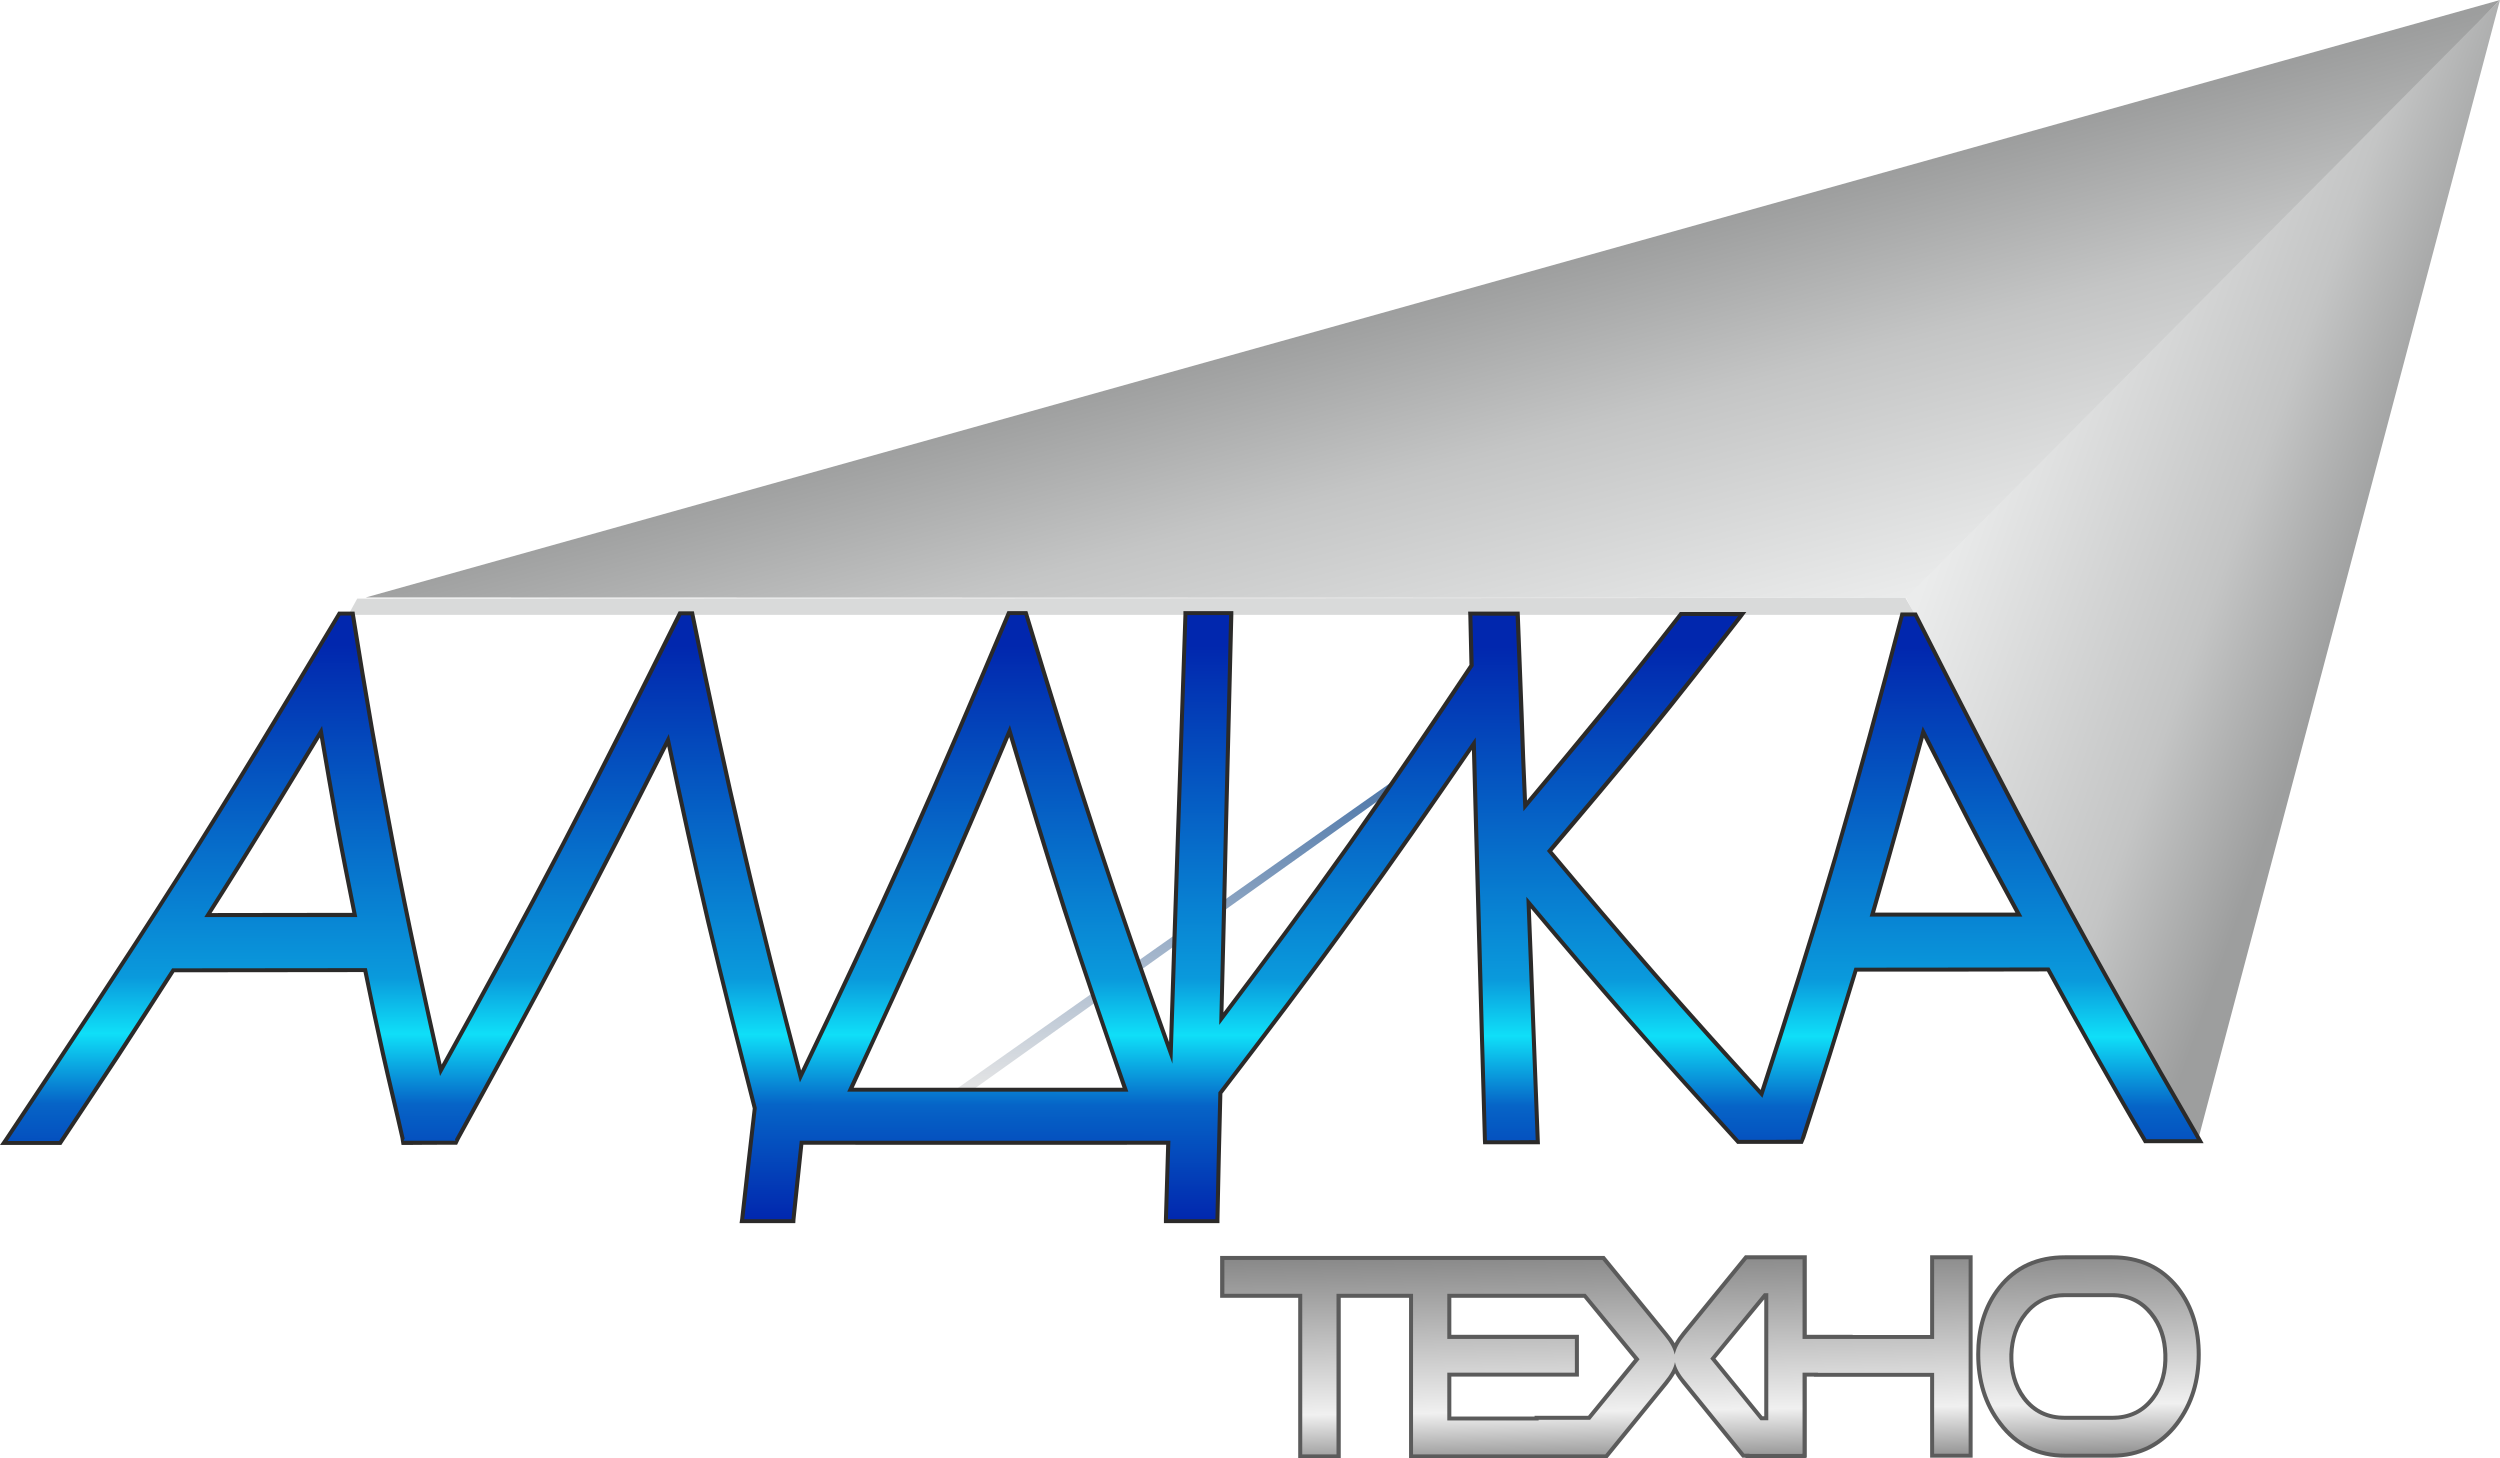 <?xml version="1.0" encoding="UTF-8"?> <svg xmlns="http://www.w3.org/2000/svg" width="60" height="35" viewBox="0 0 60 35" fill="none"> <path fill-rule="evenodd" clip-rule="evenodd" d="M22.863 26.2L35.117 17.558H35.261H35.401L23.287 26.2H23.072H22.863Z" fill="url(#paint0_linear)"></path> <path fill-rule="evenodd" clip-rule="evenodd" d="M8.423 14.773C8.719 16.617 9.036 18.462 9.39 20.301C9.739 22.141 10.148 23.98 10.561 25.825C11.582 23.98 12.586 22.146 13.548 20.296C14.51 18.462 15.434 16.612 16.352 14.768C16.427 14.768 16.497 14.768 16.573 14.768C16.954 16.639 17.357 18.509 17.792 20.375C18.227 22.241 18.711 24.112 19.199 25.978C20.096 24.107 20.978 22.246 21.821 20.375C22.654 18.509 23.454 16.633 24.244 14.762C24.357 14.762 24.469 14.762 24.587 14.762C25.125 16.559 25.683 18.356 26.274 20.143C26.865 21.94 27.494 23.732 28.138 25.529C28.198 23.732 28.257 21.94 28.316 20.143C28.375 18.351 28.439 16.559 28.498 14.762C28.826 14.762 29.165 14.762 29.498 14.762C29.465 16.406 29.417 18.044 29.379 19.683C29.336 21.321 29.304 22.96 29.261 24.598C30.341 23.161 31.41 21.728 32.431 20.285C33.441 18.858 34.413 17.416 35.369 15.983C35.358 15.581 35.348 15.18 35.337 14.773C35.6 14.778 35.874 14.778 36.154 14.778C36.218 14.778 36.282 14.778 36.358 14.778C36.358 14.778 36.363 14.778 36.374 14.778C36.406 15.56 36.438 16.343 36.465 17.125C36.497 17.907 36.524 18.689 36.562 19.471C37.212 18.689 37.867 17.912 38.506 17.13C39.14 16.348 39.758 15.566 40.365 14.783C40.816 14.783 41.262 14.783 41.714 14.789C40.983 15.729 40.247 16.67 39.484 17.606C38.716 18.547 37.926 19.482 37.126 20.423C37.953 21.411 38.797 22.405 39.651 23.388C40.51 24.382 41.402 25.365 42.299 26.348C42.928 24.424 43.535 22.5 44.099 20.571C44.663 18.647 45.189 16.718 45.689 14.794C45.769 14.794 45.855 14.794 45.941 14.794C47 16.887 48.074 18.991 49.197 21.073C50.325 23.171 51.512 25.254 52.721 27.341C52.318 27.341 51.915 27.341 51.517 27.341C51.109 26.66 50.722 25.967 50.33 25.285C49.943 24.598 49.562 23.906 49.186 23.219C47.623 23.224 46.065 23.219 44.507 23.224C44.297 23.906 44.083 24.593 43.873 25.28C43.658 25.967 43.433 26.654 43.212 27.341C43.212 27.347 43.223 27.352 43.228 27.352C43.218 27.352 43.212 27.352 43.207 27.352C42.788 27.357 42.374 27.357 41.961 27.357C41.885 27.357 41.81 27.357 41.735 27.357C40.854 26.385 39.973 25.418 39.124 24.44C38.281 23.473 37.443 22.495 36.632 21.522C36.669 22.495 36.707 23.467 36.744 24.44C36.782 25.412 36.82 26.39 36.857 27.363C36.846 27.363 36.836 27.363 36.83 27.363C36.449 27.368 36.073 27.368 35.691 27.368C35.686 27.368 35.686 27.368 35.686 27.368C35.638 25.756 35.595 24.144 35.552 22.532C35.504 20.92 35.461 19.308 35.417 17.696C34.445 19.112 33.457 20.539 32.436 21.95C31.405 23.377 30.325 24.794 29.24 26.216C29.213 27.23 29.191 28.245 29.17 29.26C28.788 29.26 28.412 29.26 28.031 29.26C28.047 28.631 28.069 28.007 28.09 27.378C28.085 27.378 28.079 27.378 28.074 27.378C25.243 27.378 22.417 27.378 19.586 27.378C19.457 27.378 19.323 27.378 19.194 27.378C19.124 28.007 19.06 28.631 18.995 29.26C18.619 29.26 18.238 29.26 17.862 29.26C17.964 28.372 18.061 27.484 18.163 26.591C17.781 25.095 17.394 23.605 17.045 22.109C16.691 20.613 16.368 19.112 16.051 17.616C15.229 19.239 14.408 20.867 13.553 22.484C12.699 24.107 11.813 25.724 10.921 27.341C10.921 27.357 10.921 27.368 10.932 27.378C10.921 27.378 10.91 27.378 10.905 27.378C10.508 27.378 10.121 27.378 9.729 27.378C9.712 27.378 9.696 27.378 9.686 27.378C9.696 27.363 9.707 27.341 9.712 27.326C9.562 26.644 9.39 25.962 9.24 25.28C9.089 24.604 8.939 23.916 8.805 23.235C7.247 23.235 5.683 23.24 4.131 23.24C3.685 23.927 3.239 24.625 2.788 25.312C2.337 26.004 1.88 26.691 1.418 27.384C1.004 27.384 0.585 27.384 0.182 27.384C1.585 25.28 2.976 23.187 4.314 21.078C5.646 18.991 6.914 16.876 8.171 14.773C8.251 14.773 8.337 14.773 8.423 14.773ZM46.145 17.431C45.941 18.192 45.726 18.953 45.522 19.715C45.313 20.476 45.087 21.237 44.872 21.998C46.097 21.998 47.316 21.998 48.536 21.998C48.122 21.237 47.709 20.476 47.311 19.715C46.919 18.959 46.527 18.192 46.145 17.431ZM20.333 26.2C22.578 26.2 24.835 26.2 27.08 26.2C26.57 24.736 26.059 23.272 25.592 21.802C25.119 20.338 24.679 18.869 24.238 17.4C23.621 18.869 22.992 20.338 22.342 21.802C21.692 23.272 21.02 24.736 20.333 26.2ZM7.73 17.421C7.268 18.187 6.806 18.953 6.339 19.715C5.866 20.481 5.388 21.242 4.904 22.009C6.124 22.009 7.343 22.009 8.574 22.009C8.423 21.242 8.267 20.476 8.128 19.715C7.993 18.948 7.854 18.187 7.73 17.421Z" fill="#727271"></path> <path fill-rule="evenodd" clip-rule="evenodd" d="M46.199 14.35L60 0L8.778 14.339L46.199 14.35Z" fill="url(#paint1_linear)"></path> <path fill-rule="evenodd" clip-rule="evenodd" d="M60 0L45.743 14.35C47.102 16.966 48.456 19.588 49.815 22.209L52.758 27.341L60 0Z" fill="url(#paint2_linear)"></path> <path fill-rule="evenodd" clip-rule="evenodd" d="M8.359 14.757H45.963L45.732 14.35L8.574 14.366L8.359 14.757Z" fill="#D9DADA"></path> <path fill-rule="evenodd" clip-rule="evenodd" d="M43.363 32.035H44.464V32.04H46.323V30.127H47.343V34.984H46.323V33.044H43.535V33.039H43.363V34.984H43.341V34.995H41.891V34.984H41.816L40.37 33.203C40.312 33.129 40.252 33.05 40.204 32.96C40.15 33.055 40.091 33.139 40.027 33.219L38.576 35H33.817V31.147H32.178V35H31.157V31.147H29.283V30.143H38.507L40.021 31.998C40.081 32.072 40.145 32.151 40.193 32.236C40.242 32.146 40.306 32.056 40.37 31.977L41.88 30.127H43.261H43.363V32.035ZM49.562 34.984C48.896 34.984 48.364 34.72 47.967 34.197C47.585 33.7 47.429 33.124 47.429 32.505C47.429 31.913 47.574 31.348 47.945 30.877C48.348 30.359 48.901 30.127 49.562 30.127H50.69C51.346 30.127 51.894 30.365 52.302 30.877C52.672 31.353 52.818 31.913 52.818 32.505C52.818 33.124 52.662 33.7 52.286 34.197C51.888 34.72 51.351 34.984 50.69 34.984H49.562ZM34.832 33.039V33.996H36.83V33.98H38.114L39.221 32.622L38.012 31.147H34.832V32.035H37.894V33.039H34.832ZM42.299 33.99H42.342V31.184L41.171 32.606L42.299 33.99ZM49.562 31.131C49.186 31.131 48.885 31.268 48.654 31.554C48.429 31.829 48.332 32.162 48.321 32.511C48.31 32.875 48.396 33.229 48.617 33.525C48.853 33.837 49.17 33.98 49.562 33.98H50.69C51.082 33.98 51.399 33.837 51.63 33.525C51.856 33.229 51.931 32.875 51.92 32.511C51.91 32.157 51.813 31.829 51.587 31.554C51.356 31.268 51.061 31.131 50.69 31.131H49.562Z" fill="#5B5B5B"></path> <path fill-rule="evenodd" clip-rule="evenodd" d="M37.797 32.135V32.944H35.89H34.735V34.091H36.927V34.075H38.163L39.35 32.622L38.055 31.052H36.927H34.735V32.135H35.084H35.89H37.797ZM43.261 32.135H44.367H46.419V30.222H47.247V34.889H46.419V32.949H43.631V32.944H43.261V34.889H43.245V34.894H41.987V34.889H41.864L40.446 33.139C40.306 32.976 40.225 32.822 40.199 32.69C40.177 32.828 40.091 32.986 39.946 33.161L38.528 34.905H37.491H33.913V31.052H32.076V34.905H31.254V31.052H29.385V30.238H33.913H33.946H36.927H37.389H38.007H38.447H38.458L39.946 32.056C40.086 32.225 40.166 32.373 40.193 32.511C40.22 32.368 40.301 32.215 40.446 32.04L41.928 30.222H41.987H43.003H43.245H43.261V32.135ZM42.251 34.086H42.439V31.036H42.337L41.047 32.606L42.251 34.086ZM49.562 31.036C49.154 31.036 48.826 31.189 48.579 31.496C48.359 31.765 48.24 32.104 48.224 32.505C48.214 32.928 48.316 33.288 48.536 33.584C48.783 33.911 49.127 34.075 49.562 34.075H50.69C51.125 34.075 51.464 33.911 51.711 33.584C51.931 33.288 52.033 32.928 52.017 32.505C52.006 32.104 51.888 31.765 51.668 31.496C51.421 31.189 51.093 31.036 50.69 31.036H49.562ZM49.562 34.889C48.934 34.889 48.428 34.641 48.047 34.139C47.698 33.689 47.526 33.139 47.526 32.505C47.526 31.882 47.693 31.358 48.02 30.936C48.396 30.46 48.907 30.222 49.562 30.222H50.69C51.34 30.222 51.85 30.46 52.221 30.936C52.554 31.358 52.721 31.882 52.721 32.505C52.721 33.139 52.549 33.689 52.205 34.139C51.824 34.641 51.319 34.889 50.69 34.889H49.562Z" fill="url(#paint3_linear)"></path> <path fill-rule="evenodd" clip-rule="evenodd" d="M10.599 25.55C11.571 23.795 12.533 22.03 13.462 20.254C14.418 18.425 15.342 16.575 16.261 14.725L16.288 14.672H16.352C16.428 14.672 16.497 14.672 16.573 14.672H16.653L16.669 14.752C17.051 16.623 17.454 18.494 17.889 20.354C18.302 22.141 18.759 23.916 19.226 25.692C20.081 23.916 20.919 22.13 21.73 20.333C22.562 18.478 23.363 16.602 24.153 14.725L24.179 14.667H24.244C24.362 14.667 24.475 14.667 24.588 14.667H24.657L24.679 14.736C25.222 16.538 25.78 18.33 26.366 20.116C26.903 21.755 27.478 23.388 28.058 25.011C28.112 23.388 28.16 21.765 28.219 20.143C28.278 18.346 28.343 16.554 28.402 14.762V14.667H28.498C28.832 14.667 29.165 14.667 29.498 14.667H29.6V14.768C29.562 16.406 29.514 18.044 29.476 19.683C29.439 21.221 29.406 22.759 29.363 24.297C30.379 22.955 31.378 21.602 32.35 20.233C33.344 18.821 34.311 17.389 35.267 15.957C35.257 15.56 35.251 15.169 35.24 14.778L35.235 14.678H35.337C35.611 14.678 35.88 14.678 36.154 14.678C36.218 14.678 36.288 14.678 36.358 14.678C36.363 14.678 36.368 14.678 36.374 14.678H36.471L36.476 14.773C36.508 15.555 36.535 16.337 36.567 17.125C36.589 17.822 36.616 18.52 36.648 19.212C37.244 18.499 37.84 17.785 38.426 17.067C39.06 16.295 39.678 15.513 40.29 14.725L40.317 14.688H40.365C40.816 14.688 41.268 14.688 41.719 14.688H41.912L41.794 14.847C41.058 15.793 40.322 16.739 39.565 17.669C38.807 18.594 38.034 19.514 37.255 20.428C38.071 21.401 38.893 22.368 39.726 23.325C40.559 24.281 41.407 25.222 42.256 26.157C42.863 24.297 43.454 22.426 44.008 20.544C44.566 18.626 45.093 16.702 45.598 14.768L45.614 14.699H45.689C45.775 14.699 45.855 14.699 45.941 14.699H46.001L46.027 14.752C47.091 16.855 48.166 18.953 49.283 21.025C50.416 23.14 51.603 25.222 52.807 27.294L52.887 27.437H52.721C52.318 27.437 51.92 27.437 51.518 27.437H51.459L51.432 27.389C51.029 26.707 50.637 26.02 50.244 25.328C49.868 24.662 49.498 23.991 49.127 23.314C47.612 23.319 46.097 23.319 44.577 23.319C44.378 23.985 44.169 24.646 43.965 25.307C43.755 25.978 43.54 26.644 43.325 27.31L43.266 27.453C43.255 27.453 43.212 27.453 43.207 27.453C42.793 27.453 42.374 27.453 41.961 27.453C41.886 27.453 41.81 27.453 41.735 27.453H41.692L41.665 27.421C40.784 26.453 39.909 25.486 39.049 24.503C38.27 23.61 37.502 22.712 36.739 21.802C36.777 22.68 36.809 23.557 36.841 24.44C36.879 25.412 36.916 26.385 36.954 27.363L36.959 27.463H36.857C36.847 27.463 36.841 27.463 36.831 27.463C36.449 27.463 36.073 27.463 35.692 27.463C35.692 27.463 35.692 27.463 35.686 27.463H35.595L35.59 27.368C35.541 25.756 35.498 24.144 35.45 22.532C35.407 21.02 35.369 19.509 35.326 17.997C34.402 19.345 33.473 20.687 32.511 22.009C31.48 23.441 30.411 24.847 29.337 26.247C29.31 27.252 29.288 28.256 29.267 29.26V29.355H29.17C28.789 29.355 28.413 29.355 28.031 29.355H27.934V29.255C27.951 28.663 27.972 28.071 27.988 27.474C25.189 27.479 22.39 27.474 19.586 27.474C19.484 27.474 19.382 27.474 19.28 27.474C19.216 28.071 19.157 28.668 19.092 29.265L19.087 29.355H18.995C18.619 29.355 18.238 29.355 17.862 29.355H17.749L17.765 29.25C17.862 28.367 17.964 27.484 18.066 26.602C17.685 25.111 17.303 23.626 16.949 22.13C16.621 20.724 16.309 19.318 16.014 17.912C15.23 19.456 14.451 20.999 13.639 22.526C12.791 24.139 11.915 25.74 11.034 27.341L10.97 27.474C10.959 27.474 10.911 27.474 10.905 27.474C10.513 27.474 10.121 27.474 9.729 27.479C9.718 27.479 9.653 27.479 9.637 27.479L9.611 27.315C9.46 26.644 9.294 25.973 9.143 25.301C8.998 24.646 8.858 23.991 8.724 23.33C7.209 23.33 5.694 23.335 4.185 23.335C3.75 24.012 3.315 24.688 2.874 25.365C2.417 26.057 1.961 26.744 1.499 27.437L1.472 27.479H1.418C1.005 27.479 0.596 27.479 0.183 27.479H0L0.102 27.331C1.493 25.238 2.885 23.15 4.233 21.031C5.555 18.948 6.822 16.839 8.09 14.725L8.117 14.678H8.171C8.257 14.678 8.337 14.678 8.423 14.678H8.509L8.52 14.757C8.815 16.607 9.132 18.446 9.487 20.28C9.82 22.046 10.207 23.8 10.599 25.55ZM46.172 17.706C45.99 18.383 45.802 19.064 45.614 19.741C45.415 20.465 45.206 21.184 45.001 21.903C46.124 21.903 47.247 21.903 48.37 21.903C47.983 21.189 47.596 20.481 47.225 19.762C46.871 19.075 46.522 18.393 46.172 17.706ZM20.489 26.105C22.638 26.105 24.792 26.105 26.941 26.105C26.452 24.683 25.958 23.261 25.496 21.829C25.055 20.455 24.636 19.075 24.222 17.69C23.637 19.08 23.041 20.465 22.433 21.839C21.8 23.266 21.144 24.688 20.489 26.105ZM7.677 17.701C7.258 18.388 6.844 19.08 6.42 19.762C5.979 20.481 5.533 21.2 5.077 21.913C6.205 21.913 7.327 21.908 8.456 21.908C8.31 21.184 8.165 20.46 8.031 19.73C7.913 19.054 7.789 18.377 7.677 17.701Z" fill="#2B2A29"></path> <path fill-rule="evenodd" clip-rule="evenodd" d="M8.423 14.773C8.719 16.617 9.036 18.462 9.39 20.301C9.739 22.141 10.148 23.98 10.561 25.825C11.582 23.98 12.586 22.146 13.548 20.296C14.51 18.462 15.434 16.612 16.352 14.768C16.427 14.768 16.497 14.768 16.573 14.768C16.954 16.639 17.357 18.509 17.792 20.375C18.227 22.241 18.711 24.112 19.199 25.978C20.096 24.107 20.978 22.246 21.821 20.375C22.654 18.509 23.454 16.633 24.244 14.762C24.357 14.762 24.469 14.762 24.587 14.762C25.125 16.559 25.683 18.356 26.274 20.143C26.865 21.94 27.494 23.732 28.138 25.529C28.198 23.732 28.257 21.94 28.316 20.143C28.375 18.351 28.439 16.559 28.498 14.762C28.826 14.762 29.165 14.762 29.498 14.762C29.465 16.406 29.417 18.044 29.379 19.683C29.336 21.321 29.304 22.96 29.261 24.598C30.341 23.161 31.41 21.728 32.431 20.285C33.441 18.858 34.413 17.416 35.369 15.983C35.358 15.581 35.348 15.18 35.337 14.773C35.6 14.778 35.874 14.778 36.154 14.778C36.218 14.778 36.282 14.778 36.358 14.778C36.358 14.778 36.363 14.778 36.374 14.778C36.406 15.56 36.438 16.343 36.465 17.125C36.497 17.907 36.524 18.689 36.562 19.471C37.212 18.689 37.867 17.912 38.506 17.13C39.14 16.348 39.758 15.566 40.365 14.783C40.816 14.783 41.262 14.783 41.714 14.789C40.983 15.729 40.247 16.67 39.484 17.606C38.716 18.547 37.926 19.482 37.126 20.423C37.953 21.411 38.797 22.405 39.651 23.388C40.51 24.382 41.402 25.365 42.299 26.348C42.928 24.424 43.535 22.5 44.099 20.571C44.663 18.647 45.189 16.718 45.689 14.794C45.769 14.794 45.855 14.794 45.941 14.794C47 16.887 48.074 18.991 49.197 21.073C50.325 23.171 51.512 25.254 52.721 27.341C52.318 27.341 51.915 27.341 51.517 27.341C51.109 26.66 50.722 25.967 50.33 25.285C49.943 24.598 49.562 23.906 49.186 23.219C47.623 23.224 46.065 23.219 44.507 23.224C44.297 23.906 44.083 24.593 43.873 25.28C43.658 25.967 43.433 26.654 43.212 27.341C43.212 27.347 43.223 27.352 43.228 27.352C43.218 27.352 43.212 27.352 43.207 27.352C42.788 27.357 42.374 27.357 41.961 27.357C41.885 27.357 41.81 27.357 41.735 27.357C40.854 26.385 39.973 25.418 39.124 24.44C38.281 23.473 37.443 22.495 36.632 21.522C36.669 22.495 36.707 23.467 36.744 24.44C36.782 25.412 36.82 26.39 36.857 27.363C36.846 27.363 36.836 27.363 36.83 27.363C36.449 27.368 36.073 27.368 35.691 27.368C35.686 27.368 35.686 27.368 35.686 27.368C35.638 25.756 35.595 24.144 35.552 22.532C35.504 20.92 35.461 19.308 35.417 17.696C34.445 19.112 33.457 20.539 32.436 21.95C31.405 23.377 30.325 24.794 29.24 26.216C29.213 27.23 29.191 28.245 29.17 29.26C28.788 29.26 28.412 29.26 28.031 29.26C28.047 28.631 28.069 28.007 28.09 27.378C28.085 27.378 28.079 27.378 28.074 27.378C25.243 27.378 22.417 27.378 19.586 27.378C19.457 27.378 19.323 27.378 19.194 27.378C19.124 28.007 19.06 28.631 18.995 29.26C18.619 29.26 18.238 29.26 17.862 29.26C17.964 28.372 18.061 27.484 18.163 26.591C17.781 25.095 17.394 23.605 17.045 22.109C16.691 20.613 16.368 19.112 16.051 17.616C15.229 19.239 14.408 20.867 13.553 22.484C12.699 24.107 11.813 25.724 10.921 27.341C10.921 27.357 10.921 27.368 10.932 27.378C10.921 27.378 10.91 27.378 10.905 27.378C10.508 27.378 10.121 27.378 9.729 27.378C9.712 27.378 9.696 27.378 9.686 27.378C9.696 27.363 9.707 27.341 9.712 27.326C9.562 26.644 9.39 25.962 9.24 25.28C9.089 24.604 8.939 23.916 8.805 23.235C7.247 23.235 5.683 23.24 4.131 23.24C3.685 23.927 3.239 24.625 2.788 25.312C2.337 26.004 1.88 26.691 1.418 27.384C1.004 27.384 0.585 27.384 0.182 27.384C1.585 25.28 2.976 23.187 4.314 21.078C5.646 18.991 6.914 16.876 8.171 14.773C8.251 14.773 8.337 14.773 8.423 14.773ZM46.145 17.431C45.941 18.192 45.726 18.953 45.522 19.715C45.313 20.476 45.087 21.237 44.872 21.998C46.097 21.998 47.316 21.998 48.536 21.998C48.122 21.237 47.709 20.476 47.311 19.715C46.919 18.959 46.527 18.192 46.145 17.431ZM20.333 26.2C22.578 26.2 24.835 26.2 27.08 26.2C26.57 24.736 26.059 23.272 25.592 21.802C25.119 20.338 24.679 18.869 24.238 17.4C23.621 18.869 22.992 20.338 22.342 21.802C21.692 23.272 21.02 24.736 20.333 26.2ZM7.73 17.421C7.268 18.187 6.806 18.953 6.339 19.715C5.866 20.481 5.388 21.242 4.904 22.009C6.124 22.009 7.343 22.009 8.574 22.009C8.423 21.242 8.267 20.476 8.128 19.715C7.993 18.948 7.854 18.187 7.73 17.421Z" fill="url(#paint4_linear)"></path> <defs> <linearGradient id="paint0_linear" x1="29.132" y1="26.202" x2="29.132" y2="17.555" gradientUnits="userSpaceOnUse"> <stop stop-color="#E6E6E6"></stop> <stop offset="1" stop-color="#35659F"></stop> </linearGradient> <linearGradient id="paint1_linear" x1="46.182" y1="14.26" x2="43.57" y2="4.604" gradientUnits="userSpaceOnUse"> <stop stop-color="#EBECEC"></stop> <stop offset="0.6" stop-color="#C4C5C5"></stop> <stop offset="1" stop-color="#9D9E9E"></stop> </linearGradient> <linearGradient id="paint2_linear" x1="46.197" y1="13.893" x2="55.44" y2="17.189" gradientUnits="userSpaceOnUse"> <stop stop-color="#EBECEC"></stop> <stop offset="0.678" stop-color="#C4C5C5"></stop> <stop offset="1" stop-color="#9D9E9E"></stop> </linearGradient> <linearGradient id="paint3_linear" x1="41.971" y1="30.084" x2="42.037" y2="35.067" gradientUnits="userSpaceOnUse"> <stop stop-color="#898989"></stop> <stop offset="0.749" stop-color="#F0F0F0"></stop> <stop offset="1" stop-color="#8E8E8E"></stop> </linearGradient> <linearGradient id="paint4_linear" x1="24.639" y1="15.497" x2="24.617" y2="29.28" gradientUnits="userSpaceOnUse"> <stop stop-color="#0127AE"></stop> <stop offset="0.58" stop-color="#0A9ADC"></stop> <stop offset="0.678" stop-color="#0FDFF8"></stop> <stop offset="0.8" stop-color="#0664C7"></stop> <stop offset="1" stop-color="#0127AE"></stop> </linearGradient> </defs> </svg> 